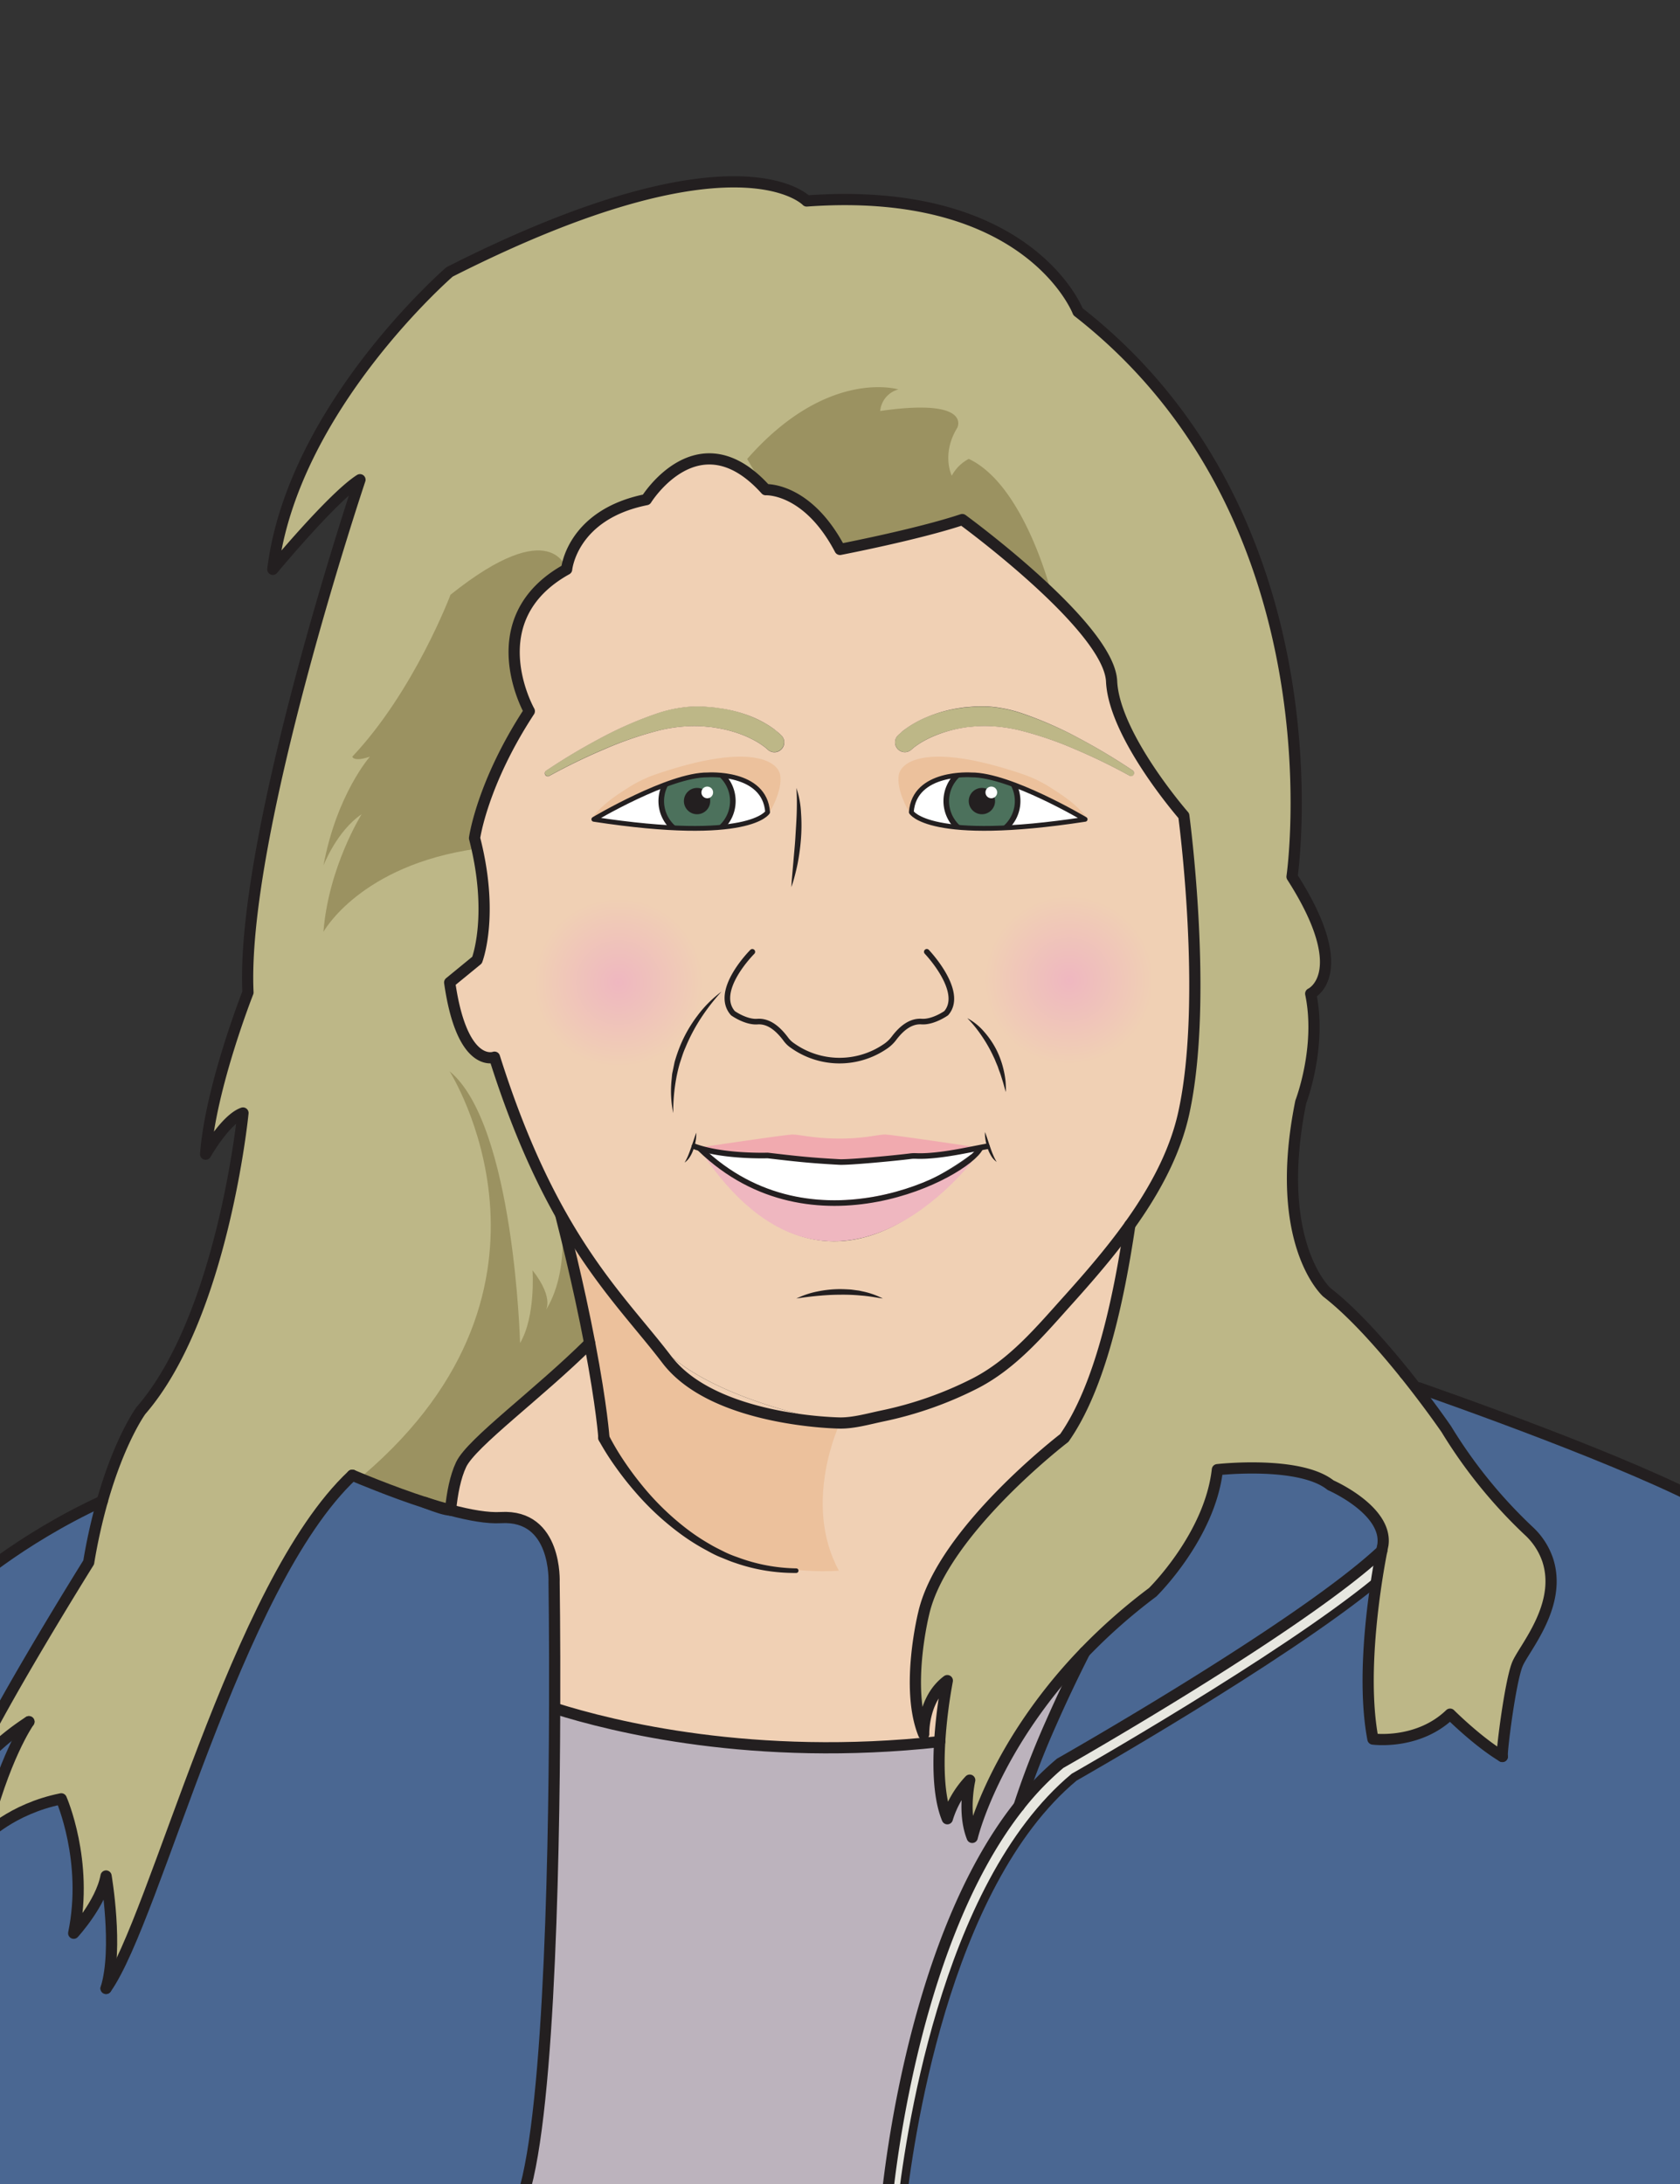 <svg xmlns="http://www.w3.org/2000/svg" xmlns:xlink="http://www.w3.org/1999/xlink" viewBox="0 0 600 780"><rect x="0" y="0" width="600" height="780" fill="#333333" stroke="none"/><defs><radialGradient id="radial-gradient" cx="381.78" cy="350" r="30.22" gradientUnits="userSpaceOnUse"><stop offset="0" stop-color="#efb7c0"/><stop offset="1" stop-color="#f0d0b4"/></radialGradient><radialGradient id="radial-gradient-2" cx="220.89" cy="350.89" r="30.22" xlink:href="#radial-gradient"/></defs><g id="Color"><path d="M257.81,276.89a12.79,12.79,0,0,1-.13,18.55,123.19,123.19,0,0,1-17.23.22,12.79,12.79,0,0,1-2.85-15.45h0c5.52-2.05,11-3.5,15.16-3.45A33.08,33.08,0,0,1,257.81,276.89Z" style="fill:#4c715c"/><path d="M363.47,286.1a12.77,12.77,0,0,1-4.29,9.56,123.16,123.16,0,0,1-17.23-.22,12.79,12.79,0,0,1-.13-18.55,33.08,33.08,0,0,1,5.05-.14c4.21-.05,9.64,1.4,15.16,3.45h0A12.67,12.67,0,0,1,363.47,286.1Z" style="fill:#4c715c"/><path d="M387.35,590.1c-3.82,7.54-8,16.23-12,25.33A306,306,0,0,0,363.94,645h0c-40.33,51-47.53,144.15-47.53,144.15H184.85c11-22.06,13.05-120.2,13.24-179,20.54,6.52,71.22,19.22,137.52,11.91-.58,9.61-.28,20.34,2.72,27.55a34.85,34.85,0,0,1,8-13.78s-2.66,11.55.89,20.44c0,0,3.91-16.75,18.25-38.74A185.37,185.37,0,0,1,387.35,590.1Z" style="fill:#bcb3bd"/><path d="M36.53,536.11A201.46,201.46,0,0,0,31.67,558s-40,64-44.45,80V567.48S6.25,550.08,36.53,536.11Z" style="fill:#4a6792"/><path d="M160.9,539.32c7,1.86,13.34,3,18,2.68,20.14-1.19,19,23.11,19,23.11s.29,18.51.2,45c-.19,58.81-2.21,156.95-13.24,179H-12.78V638s5.34-11.56,23.1-23.1c-.27.38-9,12.88-16,41.32,0,0,9.78-10.22,27.56-13.78,0,0,9.78,22.23,4.44,48,0,0,9.78-10.66,11.56-20.44,0,0,4.44,25.93,0,40.15C55.81,684.67,84.11,566,125.82,526.86c7.7,3.22,17,6.84,25.94,9.74l.19.07c4,1.54,7.25,2.64,8.94,2.64h0Z" style="fill:#4a6792"/><path d="M475.22,530.44s20.45,8.89,18.67,21.34c0,0-.15.71-.4,2-29.36,27.42-114.86,75.91-114.86,75.91A102.24,102.24,0,0,0,363.94,645a306,306,0,0,1,11.38-29.52c4-9.1,8.21-17.79,12-25.33a202.86,202.86,0,0,1,24.32-21.43s20.44-20,23.11-43.78C434.78,524.89,464.11,521.56,475.22,530.44Z" style="fill:#4a6792"/><path d="M536.55,627.32c-.45-.61,2.72-26.31,5.34-32.88,2.28-5.69,16.23-21.11,10.83-37.4a25.22,25.22,0,0,0-6.9-10.43,174.64,174.64,0,0,1-29.26-36.17s-4.18-6.1-10.48-14.28l.67-.51c32.86,11.58,94.34,34.21,113.66,48V789.11H321.9c2.42-22.55,15.05-115.5,61.73-154.41,0,0,74-42,108-69.91-2.2,14.47-4.71,38.19-1.26,56.32,0,0,16,2.22,27.56-8.89C517.89,612.22,527.66,622,536.55,627.32Z" style="fill:#4a6792"/><path d="M493.49,553.79c-.43,2.19-1.15,6.06-1.9,11-33.94,27.93-108,69.91-108,69.91C337,673.61,324.32,766.56,321.9,789.11h-5.49S323.61,696,363.94,645h0a102.24,102.24,0,0,1,14.69-15.25S464.13,581.21,493.49,553.79Z" style="fill:#e7e7e0"/><path d="M236.16,286.1a12.77,12.77,0,0,0,4.29,9.56,277.29,277.29,0,0,1-28.37-3.05,182.7,182.7,0,0,1,25.52-12.4A12.67,12.67,0,0,0,236.16,286.1Z" style="fill:#fff"/><path d="M261.73,286.1a12.72,12.72,0,0,0-3.92-9.21c6.09.62,15.63,3.19,16.34,13.17,0,0-2.3,4.07-16.47,5.38A12.75,12.75,0,0,0,261.73,286.1Z" style="fill:#fff"/><path d="M337.9,286.1a12.75,12.75,0,0,0,4.05,9.34c-14.17-1.31-16.48-5.38-16.48-5.38.72-10,10.26-12.55,16.35-13.17A12.72,12.72,0,0,0,337.9,286.1Z" style="fill:#fff"/><path d="M362,280.21a182.7,182.7,0,0,1,25.52,12.4,277.29,277.29,0,0,1-28.37,3.05A12.79,12.79,0,0,0,362,280.21Z" style="fill:#fff"/><path d="M215.75,267.56a212.36,212.36,0,0,0-19.5,9.47h0a1.09,1.09,0,0,1-1.13-1.87A215.45,215.45,0,0,1,214,263.84a133.8,133.8,0,0,1,20.41-9,48.05,48.05,0,0,1,11.34-2.45,44.3,44.3,0,0,1,5.86-.07l2.89.24c1,.07,1.93.25,2.89.38a48.06,48.06,0,0,1,11.31,3.14,37.51,37.51,0,0,1,5.32,2.71,29.28,29.28,0,0,1,2.52,1.7c.42.29.83.63,1.23,1s.77.65,1.31,1.19a3.5,3.5,0,0,1-4.8,5.08l-.21-.19-.74-.63c-.31-.23-.61-.47-.94-.69a22.13,22.13,0,0,0-2-1.3,37.84,37.84,0,0,0-4.42-2.19,46,46,0,0,0-9.68-2.73c-.84-.11-1.67-.3-2.52-.36l-2.54-.25a47.85,47.85,0,0,0-5.06-.07A56.72,56.72,0,0,0,236,260.71,127.41,127.41,0,0,0,215.75,267.56Z" style="fill:#bdb787"/><path d="M385.65,263.84a215.45,215.45,0,0,1,18.89,11.33,1.09,1.09,0,0,1-1.13,1.87h0a212.36,212.36,0,0,0-19.5-9.47,127.41,127.41,0,0,0-20.25-6.85,56.72,56.72,0,0,0-10.11-1.37,47.85,47.85,0,0,0-5.06.07l-2.54.25c-.85.06-1.68.25-2.52.36a46,46,0,0,0-9.68,2.73,37.84,37.84,0,0,0-4.42,2.19,22.13,22.13,0,0,0-2,1.3c-.33.22-.63.46-.94.69l-.74.63-.21.19a3.5,3.5,0,0,1-4.8-5.08c.54-.54.88-.82,1.31-1.19s.81-.66,1.23-1a29.28,29.28,0,0,1,2.52-1.7,37.51,37.51,0,0,1,5.32-2.71A48.06,48.06,0,0,1,342.26,253c1-.13,1.92-.31,2.89-.38l2.89-.24a44.3,44.3,0,0,1,5.86.07,48.05,48.05,0,0,1,11.34,2.45A133.8,133.8,0,0,1,385.65,263.84Z" style="fill:#bdb787"/><path d="M10.32,614.9C-7.44,626.44-12.78,638-12.78,638c4.45-16,44.45-80,44.45-80a201.46,201.46,0,0,1,4.86-21.89c6.27-22.11,13.8-32.33,13.8-32.33C79.67,470,86.78,397.5,86.78,397.5c-6.22,2.17-13.34,14.72-13.34,14.72,1.78-24,15.12-57.78,15.12-57.78-2.67-56,40-183.11,40-183.11-9.78,6.23-31.12,32-31.12,32,7.12-57.77,63.12-106.22,63.12-106.22,102.66-52,127.55-25.33,127.55-25.33C367.67,66,385,111.33,385,111.33c95.11,74.23,76.44,201.78,76.44,201.78,22.23,34.67,6.67,41.78,6.67,41.78,4,19.11-3.55,38.67-3.55,38.67-10.23,50.66,9.33,68,9.33,68,9.45,7.31,19.73,19,27.85,29.08h0c1.52,1.9,3,3.75,4.33,5.51,6.3,8.18,10.48,14.28,10.48,14.28a174.64,174.64,0,0,0,29.26,36.17,25.22,25.22,0,0,1,6.9,10.43c5.4,16.29-8.55,31.71-10.83,37.4-2.62,6.57-5.79,32.27-5.34,32.88-8.89-5.33-18.66-15.1-18.66-15.1-11.56,11.11-27.56,8.89-27.56,8.89-3.45-18.13-.94-41.85,1.26-56.32.75-4.94,1.47-8.81,1.9-11,.25-1.3.4-2,.4-2,1.78-12.45-18.67-21.34-18.67-21.34-11.11-8.88-40.44-5.55-40.44-5.55-2.67,23.78-23.11,43.78-23.11,43.78a202.86,202.86,0,0,0-24.32,21.43,185.37,185.37,0,0,0-21.88,27.38c-14.34,22-18.25,38.74-18.25,38.74-3.55-8.89-.89-20.44-.89-20.44a34.85,34.85,0,0,0-8,13.78c-3-7.21-3.3-17.94-2.72-27.55a180.86,180.86,0,0,1,2.72-21.79c-8.89,6.67-8.44,19.11-8.44,19.11-6.67-16.44,0-43.11,0-43.11,6.67-29.33,50.22-62.66,50.22-62.66,12.83-18.3,20.08-51.34,24.05-78.13h0c8.8-12.66,16-25.9,18.62-37.92,8.89-40.5,0-106.17,0-106.17s-24.89-28.44-25.78-48-53.33-57.77-53.33-57.77c-16,5.33-43.67,10.66-43.67,10.66-11.67-22.22-26.56-21.33-26.56-21.33-24-26.67-42.66,3.55-42.66,3.55-26.67,5.34-28.45,24.89-28.45,24.89C170.33,221.11,189,254,189,254c-16.89,25.78-19.56,45.33-19.56,45.33,7.12,27.56.89,43.56.89,43.56l-9.77,8c4.44,31.11,16,26.67,16,26.67,8.1,25.71,16.06,43.33,23.78,56.61,2.8,11,5.1,20.89,7,29.59,1.27,5.83,2.34,11.15,3.26,15.94-18.25,18.13-42.13,35.47-45.88,43.34-2.08,4.37-3.21,10.35-3.8,16.27h0c-2.89-.77-5.9-1.66-8.94-2.64l-.19-.07c-9-2.9-18.24-6.52-25.94-9.74C84.11,566,55.81,684.67,37.89,710.15c4.44-14.22,0-40.15,0-40.15-1.78,9.78-11.56,20.44-11.56,20.44,5.34-25.77-4.44-48-4.44-48C4.11,646-5.67,656.22-5.67,656.22,1.33,627.78,10.05,615.28,10.32,614.9Z" style="fill:#bdb787"/><path d="M210.58,479.7c-.92-4.79-2-10.11-3.26-15.94-1.88-8.7-4.18-18.56-7-29.59,11.74,20.24,22.91,30.41,33.1,43.83C250.33,500.22,300,508.22,300,508.22c48.78-8,53.44-16,53.44-16s29.88-26.8,50.72-56.79c-4,26.79-11.22,59.83-24.05,78.13,0,0-43.55,33.33-50.22,62.66,0,0-6.67,26.67,0,43.11,0,0-.45-12.44,8.44-19.11A180.86,180.86,0,0,0,335.61,622c-66.3,7.31-117-5.39-137.52-11.91.09-26.48-.2-45-.2-45s1.18-24.3-19-23.11c-4.69.28-11-.82-18-2.68h0c.59-5.92,1.72-11.9,3.8-16.27C168.45,515.17,192.33,497.83,210.58,479.7Z" style="fill:#f0d0b4"/><path d="M422.78,291.33s8.89,65.67,0,106.17c-2.64,12-9.82,25.26-18.62,37.92h0c-20.84,30-50.72,56.79-50.72,56.79s-4.66,8-53.44,16c0,0-49.67-8-66.56-30.22-10.19-13.42-21.36-23.59-33.1-43.83-7.72-13.28-15.68-30.9-23.78-56.61,0,0-11.56,4.44-16-26.67l9.77-8s6.23-16-.89-43.56c0,0,2.67-19.55,19.56-45.33,0,0-18.67-32.89,13.33-50.67,0,0,1.78-19.55,28.45-24.89,0,0,18.66-30.22,42.66-3.55,0,0,14.89-.89,26.56,21.33,0,0,27.67-5.33,43.67-10.66,0,0,52.44,38.22,53.33,57.77S422.78,291.33,422.78,291.33Zm-17.89-14.72a1.09,1.09,0,0,0-.35-1.44,215.45,215.45,0,0,0-18.89-11.33,133.8,133.8,0,0,0-20.41-9,48.05,48.05,0,0,0-11.34-2.45,44.3,44.3,0,0,0-5.86-.07l-2.89.24c-1,.07-1.93.25-2.89.38A48.06,48.06,0,0,0,331,256.12a37.51,37.51,0,0,0-5.32,2.71,29.28,29.28,0,0,0-2.52,1.7c-.42.29-.83.63-1.23,1s-.77.65-1.31,1.19a3.5,3.5,0,0,0,4.8,5.08l.21-.19.74-.63c.31-.23.61-.47.94-.69a22.13,22.13,0,0,1,2-1.3,37.84,37.84,0,0,1,4.42-2.19A46,46,0,0,1,343.4,260c.84-.11,1.67-.3,2.52-.36l2.54-.25a47.85,47.85,0,0,1,5.06-.07,56.72,56.72,0,0,1,10.11,1.37,127.41,127.41,0,0,1,20.25,6.85,212.36,212.36,0,0,1,19.5,9.47h0A1.09,1.09,0,0,0,404.89,276.61Zm-17.34,16A182.7,182.7,0,0,0,362,280.21h0c-5.52-2.05-10.95-3.5-15.16-3.45a33.08,33.08,0,0,0-5.05.14c-6.09.62-15.63,3.19-16.35,13.17,0,0,2.31,4.07,16.48,5.38a123.16,123.16,0,0,0,17.23.22A277.29,277.29,0,0,0,387.55,292.61ZM346.47,414.23c1.22-.68,2.12-1.22,2.66-1.56,0,0-30.39-4.56-32.83-4.56s-7.51,1.4-16.49,1.44-14.05-1.44-16.48-1.44-32.55,2.67-32.55,2.67c.75.54,1.22,3,2,3.45C299.81,479.7,346.47,414.23,346.47,414.23Zm-67.4-146.62a3.49,3.49,0,0,0,0-4.94c-.54-.54-.88-.82-1.31-1.19s-.81-.66-1.23-1a29.28,29.28,0,0,0-2.52-1.7,37.51,37.51,0,0,0-5.32-2.71A48.06,48.06,0,0,0,257.37,253c-1-.13-1.92-.31-2.89-.38l-2.89-.24a44.3,44.3,0,0,0-5.86.07,48.05,48.05,0,0,0-11.34,2.45,133.8,133.8,0,0,0-20.41,9,215.45,215.45,0,0,0-18.89,11.33,1.09,1.09,0,0,0,1.13,1.87h0a212.36,212.36,0,0,1,19.5-9.47A127.41,127.41,0,0,1,236,260.71a56.72,56.72,0,0,1,10.11-1.37,47.85,47.85,0,0,1,5.06.07l2.54.25c.85.06,1.68.25,2.52.36a46,46,0,0,1,9.68,2.73,37.84,37.84,0,0,1,4.42,2.19,22.13,22.13,0,0,1,2,1.3c.33.22.63.46.94.69l.74.63.21.19A3.5,3.5,0,0,0,279.07,267.61Zm-4.92,22.45c-.71-10-10.25-12.55-16.34-13.17a33.08,33.08,0,0,0-5.05-.14c-4.21-.05-9.64,1.4-15.16,3.45h0a182.7,182.7,0,0,0-25.52,12.4,277.29,277.29,0,0,0,28.37,3.05,123.19,123.19,0,0,0,17.23-.22C271.85,294.13,274.15,290.06,274.15,290.06Z" style="fill:#f0d0b4"/><path d="M250.5,410.44c10.61,2.39,23.65,0,23.65,0a3.12,3.12,0,0,0,.43.15l.3.1a45.42,45.42,0,0,0,7.47,1.58l.28,0,1.39.23A111,111,0,0,0,300,414s5.07-.4,11.18-1.09h.1c1.29-.09,2.61-.23,3.93-.38a63.86,63.86,0,0,0,6.66-1.09l.2,0c1.54-.24,3-.54,4.3-.82a81.53,81.53,0,0,0,12.45.92h.09a49.29,49.29,0,0,0,10.22-1.07c-.54.46-1.44,1.19-2.66,2.1-11.92,8.91-54.44,35.39-93.71,0h0Q251.63,411.54,250.5,410.44Z" style="fill:#fff"/><path d="M348,413.78s-50.27,67.87-97.33-2.11l4.33,3.11C294.27,442.9,336.08,420.85,348,413.78Z" style="fill:#efb7c0"/><path d="M283,413.56a35,35,0,0,1-4.2-.59,8,8,0,0,1-3.11-.33c-3-.11-1.86-.18-2-.22a133.19,133.19,0,0,1-23.43-2.67s30.39-4.56,32.83-4.56,7.51,1.4,16.48,1.44,14.06-1.44,16.49-1.44,32.83,4.56,32.83,4.56c-3.33.56-4.12,1.33-7.45,1.36l-1.33.45s-.76.21-.78.22l.56.11c-5.6,0-7.27,1.11-9.22.89a24.73,24.73,0,0,0-2.67.11c-1,.27-1.87,0-3.11.22l-1.89.11c-2.38.3-3,.32-5.56.56-1.05.1-2.43,0-3.44.11,0,0-2.3-.11-2.33-.11-6.11.51-11.45.78-11.45.78a104.16,104.16,0,0,1-13.33-1l-2.33-.12" style="fill:#f1aaaf"/><path d="M404.16,435.43c-20.84,30-50.72,56.79-50.72,56.79s-4.66,8-53.44,16c0,0-49.67-8-66.56-30.22-10.19-13.42-21.36-23.59-33.1-43.83-7.72-13.28-15.68-30.9-23.78-56.61,0,0-11.56,4.44-16-26.67l9.77-8s6.23-16-.89-43.56c0,0,2.67-19.55,19.56-45.33,0,0-18.67-32.89,13.33-50.67,0,0,1.78-19.55,28.45-24.89,0,0,18.66-30.22,42.66-3.55,0,0,14.89-.89,26.56,21.33,0,0,27.67-5.33,43.67-10.66,0,0,52.44,38.22,53.33,57.77s25.78,48,25.78,48,8.89,65.67,0,106.17c-2.64,12-9.82,25.26-18.62,37.92" style="fill:none"/><path d="M200.34,434.17c2.8,11,5.1,20.89,7,29.59,1.27,5.83,2.34,11.15,3.26,15.94,4.35,22.75,5.09,33.86,5.09,33.86" style="fill:none"/><path d="M10.32,614.9c-.27.38-9,12.88-16,41.32,0,0,9.78-10.22,27.56-13.78,0,0,9.78,22.23,4.44,48,0,0,9.78-10.66,11.56-20.44,0,0,4.44,25.93,0,40.15" style="fill:none"/><path d="M160.89,539.31c-1.69,0-5-1.1-8.94-2.64" style="fill:none"/><path d="M37.89,710.15C55.81,684.67,84.11,566,125.82,526.86" style="fill:none"/><path d="M501.75,490.65c1.52,1.9,3,3.75,4.33,5.51,6.3,8.18,10.48,14.28,10.48,14.28a174.64,174.64,0,0,0,29.26,36.17,25.22,25.22,0,0,1,6.9,10.43c5.4,16.29-8.55,31.71-10.83,37.4-2.62,6.57-5.79,32.27-5.34,32.88" style="fill:none"/><path d="M10.33,614.89h0C-7.44,626.44-12.78,638-12.78,638c4.45-16,44.45-80,44.45-80a201.46,201.46,0,0,1,4.86-21.89c6.27-22.11,13.8-32.33,13.8-32.33C79.67,470,86.78,397.5,86.78,397.5c-6.22,2.17-13.34,14.72-13.34,14.72,1.78-24,15.12-57.78,15.12-57.78-2.67-56,40-183.11,40-183.11-9.78,6.23-31.12,32-31.12,32,7.12-57.77,63.12-106.22,63.12-106.22,102.66-52,127.55-25.33,127.55-25.33C367.67,66,385,111.33,385,111.33c95.11,74.23,76.44,201.78,76.44,201.78,22.23,34.67,6.67,41.78,6.67,41.78,4,19.11-3.55,38.67-3.55,38.67-10.23,50.66,9.33,68,9.33,68,9.45,7.31,19.73,19,27.85,29.08" style="fill:none"/><path d="M404.16,435.42h0c-4,26.79-11.22,59.83-24.05,78.13,0,0-43.55,33.33-50.22,62.66,0,0-6.67,26.67,0,43.11,0,0-.45-12.44,8.44-19.11A180.86,180.86,0,0,0,335.61,622c-.58,9.61-.28,20.34,2.72,27.55a34.85,34.85,0,0,1,8-13.78s-2.66,11.55.89,20.44c0,0,3.91-16.75,18.25-38.74a185.37,185.37,0,0,1,21.88-27.38,202.86,202.86,0,0,1,24.32-21.43s20.44-20,23.11-43.78c0,0,29.33-3.33,40.44,5.55,0,0,20.45,8.89,18.67,21.34,0,0-.15.71-.4,2-.43,2.19-1.15,6.06-1.9,11-2.2,14.47-4.71,38.19-1.26,56.32,0,0,16,2.22,27.56-8.89,0,0,9.77,9.77,18.66,15.1h0" style="fill:none"/><path d="M198.09,610.1c20.54,6.52,71.22,19.22,137.52,11.91" style="fill:none"/><path d="M160.9,539.31h0c-2.89-.77-5.9-1.66-8.94-2.64l-.19-.07c-9-2.9-18.24-6.52-25.94-9.74" style="fill:none"/><path d="M36.53,536.11c-30.28,14-49.31,31.37-49.31,31.37V789.11H184.85c11-22.06,13.05-120.2,13.24-179,.09-26.48-.2-45-.2-45s1.18-24.3-19-23.11c-4.69.28-11-.82-18-2.68" style="fill:none"/><line x1="501.75" y1="490.65" x2="501.74" y2="490.64" style="fill:none"/><path d="M363.94,645a102.24,102.24,0,0,1,14.69-15.25s85.5-48.49,114.86-75.91" style="fill:none"/><path d="M620.41,543.66V789.11h-304S323.61,696,363.94,645" style="fill:none"/><path d="M387.35,590.1c-3.82,7.54-8,16.23-12,25.33A306,306,0,0,0,363.94,645h0" style="fill:none"/><path d="M210.58,479.7c-18.25,18.13-42.13,35.47-45.88,43.34-2.08,4.37-3.21,10.35-3.8,16.27h0" style="fill:none"/><path d="M237.6,280.2c5.52-2.05,11-3.5,15.16-3.45a33.08,33.08,0,0,1,5.05.14c6.09.62,15.63,3.19,16.34,13.17,0,0-2.3,4.07-16.47,5.38a123.19,123.19,0,0,1-17.23.22,277.29,277.29,0,0,1-28.37-3.05,182.7,182.7,0,0,1,25.52-12.4" style="fill:none"/><path d="M257.81,276.89a12.79,12.79,0,0,1-.13,18.55" style="fill:none"/><path d="M240.45,295.66a12.79,12.79,0,0,1-2.85-15.45h0" style="fill:none"/><path d="M362,280.2c-5.52-2.05-10.95-3.5-15.16-3.45a33.08,33.08,0,0,0-5.05.14c-6.09.62-15.63,3.19-16.35,13.17,0,0,2.31,4.07,16.48,5.38a123.16,123.16,0,0,0,17.23.22,277.29,277.29,0,0,0,28.37-3.05A182.7,182.7,0,0,0,362,280.21" style="fill:none"/><path d="M342,295.44a12.79,12.79,0,0,1-.13-18.55" style="fill:none"/><path d="M362,280.2h0a12.79,12.79,0,0,1-2.85,15.45" style="fill:none"/><path d="M322.07,413.39c1.54-.18,3-.4,4.3-.61" style="fill:none"/><path d="M311.28,414.51l3.1-.28c2.53-.24,5.11-.51,7.49-.81" style="fill:none"/><path d="M282.63,414.06l1.39.17a148.91,148.91,0,0,0,16,1.1s5.07-.3,11.18-.81" style="fill:none"/><path d="M274.88,412.85c1.57.34,4.27.77,7.47,1.18" style="fill:none"/><path d="M252.76,414.23c39.27,26.31,81.79,6.62,93.71,0,1.22-.68,2.12-1.22,2.66-1.56" style="fill:none"/><path d="M250.5,412.67q1.13.81,2.25,1.56" style="fill:none"/><path d="M338.89,413.46h-.05" style="fill:none"/><path d="M252.76,414.23h0c47.06,65.47,93.72,0,93.72,0" style="fill:none"/><path d="M284.42,414.23l-1.79-.17-.28,0a59.31,59.31,0,0,1-7.47-1.18l-.3-.07-.43-.11s-13,1.77-23.65,0c0,0,30.39-4.56,32.83-4.56s7.51,1.4,16.48,1.44,13.68-1.44,16.49-1.44c2.44,0,32.83,4.56,32.83,4.56a66.38,66.38,0,0,1-10.22.79h-.09a110.08,110.08,0,0,1-12.45-.68l-.9-.11c-1,.27-2.16.51-3.4.72l-.2,0c-2.06.35-4.35.61-6.66.81-1.32.11-2.64.21-3.93.28h-.1" style="fill:none"/><path d="M321.9,789.11c2.42-22.55,15.05-115.5,61.73-154.41,0,0,74-42,108-69.91" style="fill:none"/><path d="M620.41,543.66c-19.32-13.8-80.8-36.43-113.66-48h0" style="fill:none"/></g><g id="Shading"><path d="M274.93,290s4.7-7.79,3.68-13.29c-1-5.24-11.6-11.36-44.23-.22a46.33,46.33,0,0,0-10.28,5c-3.45,2.24-9.15,5.7-13,11.12a16.59,16.59,0,0,0,3.27-1.26c4.85-2.73,24-13.49,35.79-14.46C250.13,276.89,273.47,274.24,274.93,290Z" style="fill:#ecc19c"/><path d="M324.7,290s-4.7-7.79-3.69-13.29c1-5.24,11.61-11.36,44.24-.22a46.33,46.33,0,0,1,10.28,5c3.45,2.24,9.15,5.7,13,11.12a16.59,16.59,0,0,1-3.27-1.26c-4.85-2.73-24-13.49-35.8-14.46C349.49,276.89,326.15,274.24,324.7,290Z" style="fill:#ecc19c"/><path d="M202.62,443.33l35.49,42.23s14.67,22.66,61.89,22.66c0,0-13.63,28.45-.39,52.74,0,0-60.83,5.94-83.94-47.4C215.67,513.56,208,458.41,202.62,443.33Z" style="fill:#ecc19c"/><path d="M375.65,212.4s-9.56-39.06-29.66-48.51a14.64,14.64,0,0,0-6.07,6s-3.84-7.7,2-17.18c0,0,5.37-10.67-27.57-5.93a8.81,8.81,0,0,1,6.49-7.7s-25.36-7.77-54,24.85l6.59,11s17.86.89,26.56,21.33l43.67-10.66Z" style="fill:#9b9261"/><path d="M202.33,203.33s-4.94-20.09-41.43,9.07c0,0-12.93,34.38-35.08,57.84,0,0,.37,2,6.29,0,0,0-11.85,13.39-16.59,38.87,0,0,4.74-12.32,13.63-18.31,0,0-11.85,18.9-13.63,42,0,0,13.06-23.84,54.83-29.69,0,0-2.68-19.49,18.65-49.12C189,254,169.44,219.63,202.33,203.33Z" style="fill:#9b9261"/><path d="M160.56,382.59S209.15,459,129.74,526.86c0,0,19.1,10,31.16,12.45,0,0-3-19,16.42-29.8l33.26-29-10.24-46.38s3.42,20.13-5.74,34.35c0,0,3.88-4.15-4.41-14.82,0,0,1.18,16.44-4.45,26C185.74,479.7,183.67,401.56,160.56,382.59Z" style="fill:#9b9261"/><circle cx="381.78" cy="350" r="30.22" style="fill:url(#radial-gradient)"/><circle cx="220.89" cy="350.89" r="30.22" style="fill:url(#radial-gradient-2)"/></g><g id="Outline"><path d="M300,196.22s27.67-5.33,43.67-10.66c0,0,52.44,38.22,53.33,57.77s25.78,48,25.78,48,8.89,65.67,0,106.17c-5.55,25.3-24.13,47.69-41,66.47-10,11.1-19.72,22.88-33.19,29.92a132,132,0,0,1-33.29,11.78c-4.81,1-10.32,2.6-15.26,2.55,0,0-45-.44-61.89-22.66s-41.11-43.12-61.55-108c0,0-11.56,4.44-16-26.67l9.77-8s6.23-16-.89-43.56c0,0,2.67-19.55,19.56-45.33,0,0-18.67-32.89,13.33-50.67,0,0,1.78-19.55,28.45-24.89,0,0,18.66-30.22,42.66-3.55C273.44,174.89,288.33,174,300,196.22Z" style="fill:none;stroke:#231f20;stroke-linecap:round;stroke-linejoin:round;stroke-width:4px"/><path d="M200.34,434.17c2.8,11,5.1,20.89,7,29.59,1.27,5.83,2.34,11.15,3.26,15.94,4.35,22.75,5.09,33.86,5.09,33.86" style="fill:none;stroke:#231f20;stroke-linecap:round;stroke-linejoin:round;stroke-width:4px"/><path d="M10.32,614.9c-.27.38-9,12.88-16,41.32,0,0,9.78-10.22,27.56-13.78,0,0,9.78,22.23,4.44,48,0,0,9.78-10.66,11.56-20.44,0,0,4.44,25.93,0,40.15" style="fill:none;stroke:#231f20;stroke-linecap:round;stroke-linejoin:round;stroke-width:4px"/><path d="M160.9,539.31h0c-1.69,0-5-1.1-8.94-2.64l-.19-.07" style="fill:none;stroke:#231f20;stroke-linecap:round;stroke-linejoin:round;stroke-width:4px"/><path d="M37.89,710.15C55.81,684.67,84.11,566,125.82,526.86" style="fill:none;stroke:#231f20;stroke-linecap:round;stroke-linejoin:round;stroke-width:4px"/><path d="M10.33,614.89h0C-7.44,626.44-12.78,638-12.78,638c4.45-16,44.45-80,44.45-80a201.46,201.46,0,0,1,4.86-21.89c6.27-22.11,13.8-32.33,13.8-32.33C79.67,470,86.78,397.5,86.78,397.5c-6.22,2.17-13.34,14.72-13.34,14.72,1.78-24,15.12-57.78,15.12-57.78-2.67-56,40-183.11,40-183.11-9.78,6.23-31.12,32-31.12,32,7.12-57.77,63.12-106.22,63.12-106.22,102.66-52,127.55-25.33,127.55-25.33C367.67,66,385,111.33,385,111.33c95.11,74.23,76.44,201.78,76.44,201.78,22.23,34.67,6.67,41.78,6.67,41.78,4,19.11-3.55,38.67-3.55,38.67-10.23,50.66,9.33,68,9.33,68,9.45,7.31,19.73,19,27.85,29.08,8.65,10.79,14.82,19.8,14.82,19.8a174.64,174.64,0,0,0,29.26,36.17,25.22,25.22,0,0,1,6.9,10.43c5.4,16.29-8.55,31.71-10.83,37.4-2.62,6.57-5.79,32.27-5.34,32.88" style="fill:none;stroke:#231f20;stroke-linecap:round;stroke-linejoin:round;stroke-width:4px"/><path d="M403.52,437.49c-4,26.79-10.58,57.77-23.41,76.07,0,0-43.55,33.33-50.22,62.66,0,0-6.67,26.67,0,43.11,0,0-.45-12.44,8.44-19.11A180.86,180.86,0,0,0,335.61,622c-.58,9.61-.28,20.34,2.72,27.55a34.85,34.85,0,0,1,8-13.78s-2.66,11.55.89,20.44c0,0,3.91-16.75,18.25-38.74a185.37,185.37,0,0,1,21.88-27.38,202.86,202.86,0,0,1,24.32-21.43s20.44-20,23.11-43.78c0,0,29.33-3.33,40.44,5.55,0,0,20.45,8.89,18.67,21.34,0,0-.15.71-.4,2-1.69,8.6-7.79,43-3.16,67.32,0,0,16,2.22,27.56-8.89,0,0,9.77,9.77,18.66,15.1h0" style="fill:none;stroke:#231f20;stroke-linecap:round;stroke-linejoin:round;stroke-width:4px"/><path d="M217.46,512.66a89.91,89.91,0,0,0,5.44,9.18q3,4.47,6.42,8.65a95.06,95.06,0,0,0,15.35,15.06,73.28,73.28,0,0,0,8.94,6c1.54.93,3.16,1.7,4.76,2.51s3.26,1.49,5,2.08a62.6,62.6,0,0,0,21.08,4h0a.82.82,0,0,1,0,1.63,64.44,64.44,0,0,1-21.83-3.57c-1.78-.56-3.47-1.32-5.19-2s-3.38-1.55-5-2.46A75.27,75.27,0,0,1,243,547.8a97.85,97.85,0,0,1-16.26-15.11q-3.65-4.2-6.87-8.75a93.9,93.9,0,0,1-6-9.49,2,2,0,1,1,3.52-1.9l0,0Z" style="fill:#231f20"/><path d="M198.09,610.1c20.54,6.52,71.22,19.22,137.52,11.91" style="fill:none;stroke:#231f20;stroke-linecap:round;stroke-linejoin:round;stroke-width:4px"/><path d="M36.53,536.11c-30.28,14-49.31,31.37-49.31,31.37V789.11H184.85c11-22.06,13.05-120.2,13.24-179,.09-26.48-.2-45-.2-45s1.18-24.3-19-23.11c-4.69.28-11-.82-18-2.68h0c-11.49-3-24.71-8.12-35.08-12.45" style="fill:none;stroke:#231f20;stroke-linecap:round;stroke-linejoin:round;stroke-width:4px"/><line x1="501.75" y1="490.65" x2="501.74" y2="490.64" style="fill:none;stroke:#231f20;stroke-linecap:round;stroke-linejoin:round;stroke-width:4px"/><path d="M620.41,543.66V789.11h-304S323.61,696,363.94,645h0a102.24,102.24,0,0,1,14.69-15.25s85.5-48.49,114.86-75.91" style="fill:none;stroke:#231f20;stroke-linecap:round;stroke-linejoin:round;stroke-width:4px"/><path d="M387.35,590.1c-3.82,7.54-8,16.23-12,25.33A306,306,0,0,0,363.94,645h0" style="fill:none;stroke:#231f20;stroke-linecap:round;stroke-linejoin:round;stroke-width:4px"/><path d="M210.58,479.7c-18.25,18.13-42.13,35.47-45.88,43.34-2.08,4.37-3.21,10.35-3.8,16.27h0" style="fill:none;stroke:#231f20;stroke-linecap:round;stroke-linejoin:round;stroke-width:4px"/><path d="M212.08,292.61s26.9-16,40.68-15.86c0,0,20.34-1.44,21.39,13.31C274.15,290.06,267.85,301.17,212.08,292.61Z" style="fill:none;stroke:#231f20;stroke-linecap:round;stroke-linejoin:round;stroke-width:1.714px"/><circle cx="248.95" cy="286.1" r="4.7" style="fill:#231f20"/><circle cx="252.59" cy="283.01" r="2.09" style="fill:#fff"/><path d="M274.05,267.56l-.74-.63c-.31-.23-.61-.47-.94-.69a22.13,22.13,0,0,0-2-1.3,37.84,37.84,0,0,0-4.42-2.19,46,46,0,0,0-9.68-2.73c-.84-.11-1.67-.3-2.52-.36l-2.54-.25a47.85,47.85,0,0,0-5.06-.07A56.72,56.72,0,0,0,236,260.71a127.41,127.41,0,0,0-20.25,6.85,212.36,212.36,0,0,0-19.5,9.47h0a1.09,1.09,0,0,1-1.13-1.87A215.45,215.45,0,0,1,214,263.84a133.8,133.8,0,0,1,20.41-9,48.05,48.05,0,0,1,11.34-2.45,44.3,44.3,0,0,1,5.86-.07l2.89.24c1,.07,1.93.25,2.89.38a48.06,48.06,0,0,1,11.31,3.14,37.51,37.51,0,0,1,5.32,2.71,29.28,29.28,0,0,1,2.52,1.7c.42.29.83.63,1.23,1s.77.65,1.31,1.19a3.5,3.5,0,0,1-4.8,5.08Z" style="fill:none"/><path d="M257.81,276.89a12.79,12.79,0,0,1-.13,18.55" style="fill:none;stroke:#231f20;stroke-miterlimit:10;stroke-width:2px"/><path d="M240.45,295.66a12.79,12.79,0,0,1-2.85-15.45h0" style="fill:none;stroke:#231f20;stroke-miterlimit:10;stroke-width:2px"/><path d="M387.55,292.61s-26.9-16-40.68-15.86c0,0-20.34-1.44-21.4,13.31C325.47,290.06,331.78,301.17,387.55,292.61Z" style="fill:none;stroke:#231f20;stroke-linecap:round;stroke-linejoin:round;stroke-width:1.714px"/><circle cx="350.68" cy="286.1" r="4.7" style="fill:#231f20"/><circle cx="354.04" cy="283.01" r="2.09" style="fill:#fff"/><path d="M325.58,267.56l.74-.63c.31-.23.61-.47.94-.69a22.13,22.13,0,0,1,2-1.3,37.84,37.84,0,0,1,4.42-2.19A46,46,0,0,1,343.4,260c.84-.11,1.67-.3,2.52-.36l2.54-.25a47.85,47.85,0,0,1,5.06-.07,56.72,56.72,0,0,1,10.11,1.37,127.41,127.41,0,0,1,20.25,6.85,212.36,212.36,0,0,1,19.5,9.47h0a1.09,1.09,0,0,0,1.13-1.87,215.45,215.45,0,0,0-18.89-11.33,133.8,133.8,0,0,0-20.41-9,48.05,48.05,0,0,0-11.34-2.45,44.3,44.3,0,0,0-5.86-.07l-2.89.24c-1,.07-1.93.25-2.89.38A48.06,48.06,0,0,0,331,256.12a37.51,37.51,0,0,0-5.32,2.71,29.28,29.28,0,0,0-2.52,1.7c-.42.29-.83.63-1.23,1s-.77.65-1.31,1.19a3.5,3.5,0,0,0,4.8,5.08Z" style="fill:none"/><path d="M342,295.44a12.79,12.79,0,0,1-.13-18.55" style="fill:none;stroke:#231f20;stroke-miterlimit:10;stroke-width:2px"/><path d="M362,280.2h0a12.79,12.79,0,0,1-2.85,15.45" style="fill:none;stroke:#231f20;stroke-miterlimit:10;stroke-width:2px"/><path d="M331,339.93s13.59,14.22,6.93,21.92c0,0-4.6,3.26-8.75,3-3.72-.26-7,2.09-9.94,6a12.68,12.68,0,0,1-3.24,3,28.95,28.95,0,0,1-32.94-.41,9.31,9.31,0,0,1-2.3-2.17c-3.06-4.15-6.4-6.68-10.25-6.41-4.15.3-8.75-3-8.75-3-7.05-8,6.93-21.92,6.93-21.92" style="fill:none;stroke:#231f20;stroke-linecap:round;stroke-linejoin:round;stroke-width:2px"/><path d="M250.11,410.33c39.89,38.45,95.11,9.34,100-.33" style="fill:none;stroke:#231f20;stroke-linecap:round;stroke-linejoin:round;stroke-width:2px"/><path d="M352.44,409.44c-5.33.89-17,3.75-25.23,3.41a11.12,11.12,0,0,0-2,.07c-5.24.68-22,2.27-25.43,2.08-10.34-.56-15.26-1.11-25.63-2.33h0s-15.82.55-26.15-3.23" style="fill:none;stroke:#231f20;stroke-linecap:round;stroke-linejoin:round;stroke-width:2px"/><path d="M257.68,354.15a74.36,74.36,0,0,0-7.37,9.5,63.6,63.6,0,0,0-5.53,10.52c-.83,1.8-1.36,3.71-2,5.58a57.16,57.16,0,0,0-1.34,5.79,66.74,66.74,0,0,0-1,12,39.16,39.16,0,0,1-.56-12.18l.14-1.54c.05-.51.19-1,.29-1.51l.62-3a54.15,54.15,0,0,1,2-5.83,47.72,47.72,0,0,1,6.1-10.66A41.92,41.92,0,0,1,257.68,354.15Z" style="fill:#231f20"/><path d="M345.47,363.63a21,21,0,0,1,6,4.85,31,31,0,0,1,4.4,6.46,32.26,32.26,0,0,1,2.61,7.36,31.23,31.23,0,0,1,.64,3.83,38.57,38.57,0,0,1,.12,3.87c-.43-1.23-.7-2.47-1.08-3.68l-.57-1.81c-.18-.6-.38-1.2-.61-1.78s-.43-1.18-.62-1.77l-.73-1.73-.34-.86-.4-.85c-.27-.55-.52-1.13-.81-1.67a50.59,50.59,0,0,0-3.83-6.4A44.12,44.12,0,0,0,345.47,363.63Z" style="fill:#231f20"/><path d="M284.42,463.76a30.79,30.79,0,0,1,7.5-2.51,41,41,0,0,1,7.9-.85c1.32,0,2.65.07,4,.15.66.07,1.32.17,2,.26l1,.13,1,.22a28.14,28.14,0,0,1,7.48,2.6c-2.62-.39-5.14-.88-7.71-1.06a67.65,67.65,0,0,0-7.66-.3c-2.56,0-5.12.16-7.69.39S287,463.36,284.42,463.76Z" style="fill:#231f20"/><path d="M284.42,281.41a32.44,32.44,0,0,1,1.66,8.84,62.73,62.73,0,0,1,0,9,78.21,78.21,0,0,1-1.16,8.9c-.28,1.46-.63,2.92-1,4.37s-.8,2.89-1.28,4.3c.05-1.5.18-3,.31-4.46s.25-3,.39-4.43c.23-2.95.55-5.88.72-8.82s.39-5.88.48-8.82S284.64,284.39,284.42,281.41Z" style="fill:#231f20"/><path d="M321.9,789.11c2.42-22.55,15.05-115.5,61.73-154.41,0,0,74-42,108-69.91" style="fill:none;stroke:#231f20;stroke-linecap:round;stroke-linejoin:round;stroke-width:3px"/><path d="M620.41,543.66c-19.32-13.8-80.8-36.43-113.66-48h0" style="fill:none;stroke:#231f20;stroke-linecap:round;stroke-linejoin:round;stroke-width:4px"/><path d="M351.78,404.3c.71,1.83,1.24,3.66,1.88,5.45.3.9.62,1.79,1,2.65a17.05,17.05,0,0,0,1.29,2.56,6.84,6.84,0,0,1-2-2.2,13.64,13.64,0,0,1-1.24-2.69,18.58,18.58,0,0,1-.72-2.85A13.59,13.59,0,0,1,351.78,404.3Z" style="fill:#231f20"/><path d="M248.67,404.52a14.36,14.36,0,0,1-.22,2.93,17.64,17.64,0,0,1-.72,2.84A13.34,13.34,0,0,1,246.5,413a7,7,0,0,1-2,2.21,18.53,18.53,0,0,0,1.28-2.56c.36-.87.69-1.76,1-2.66C247.42,408.18,248,406.35,248.67,404.52Z" style="fill:#231f20"/></g></svg>